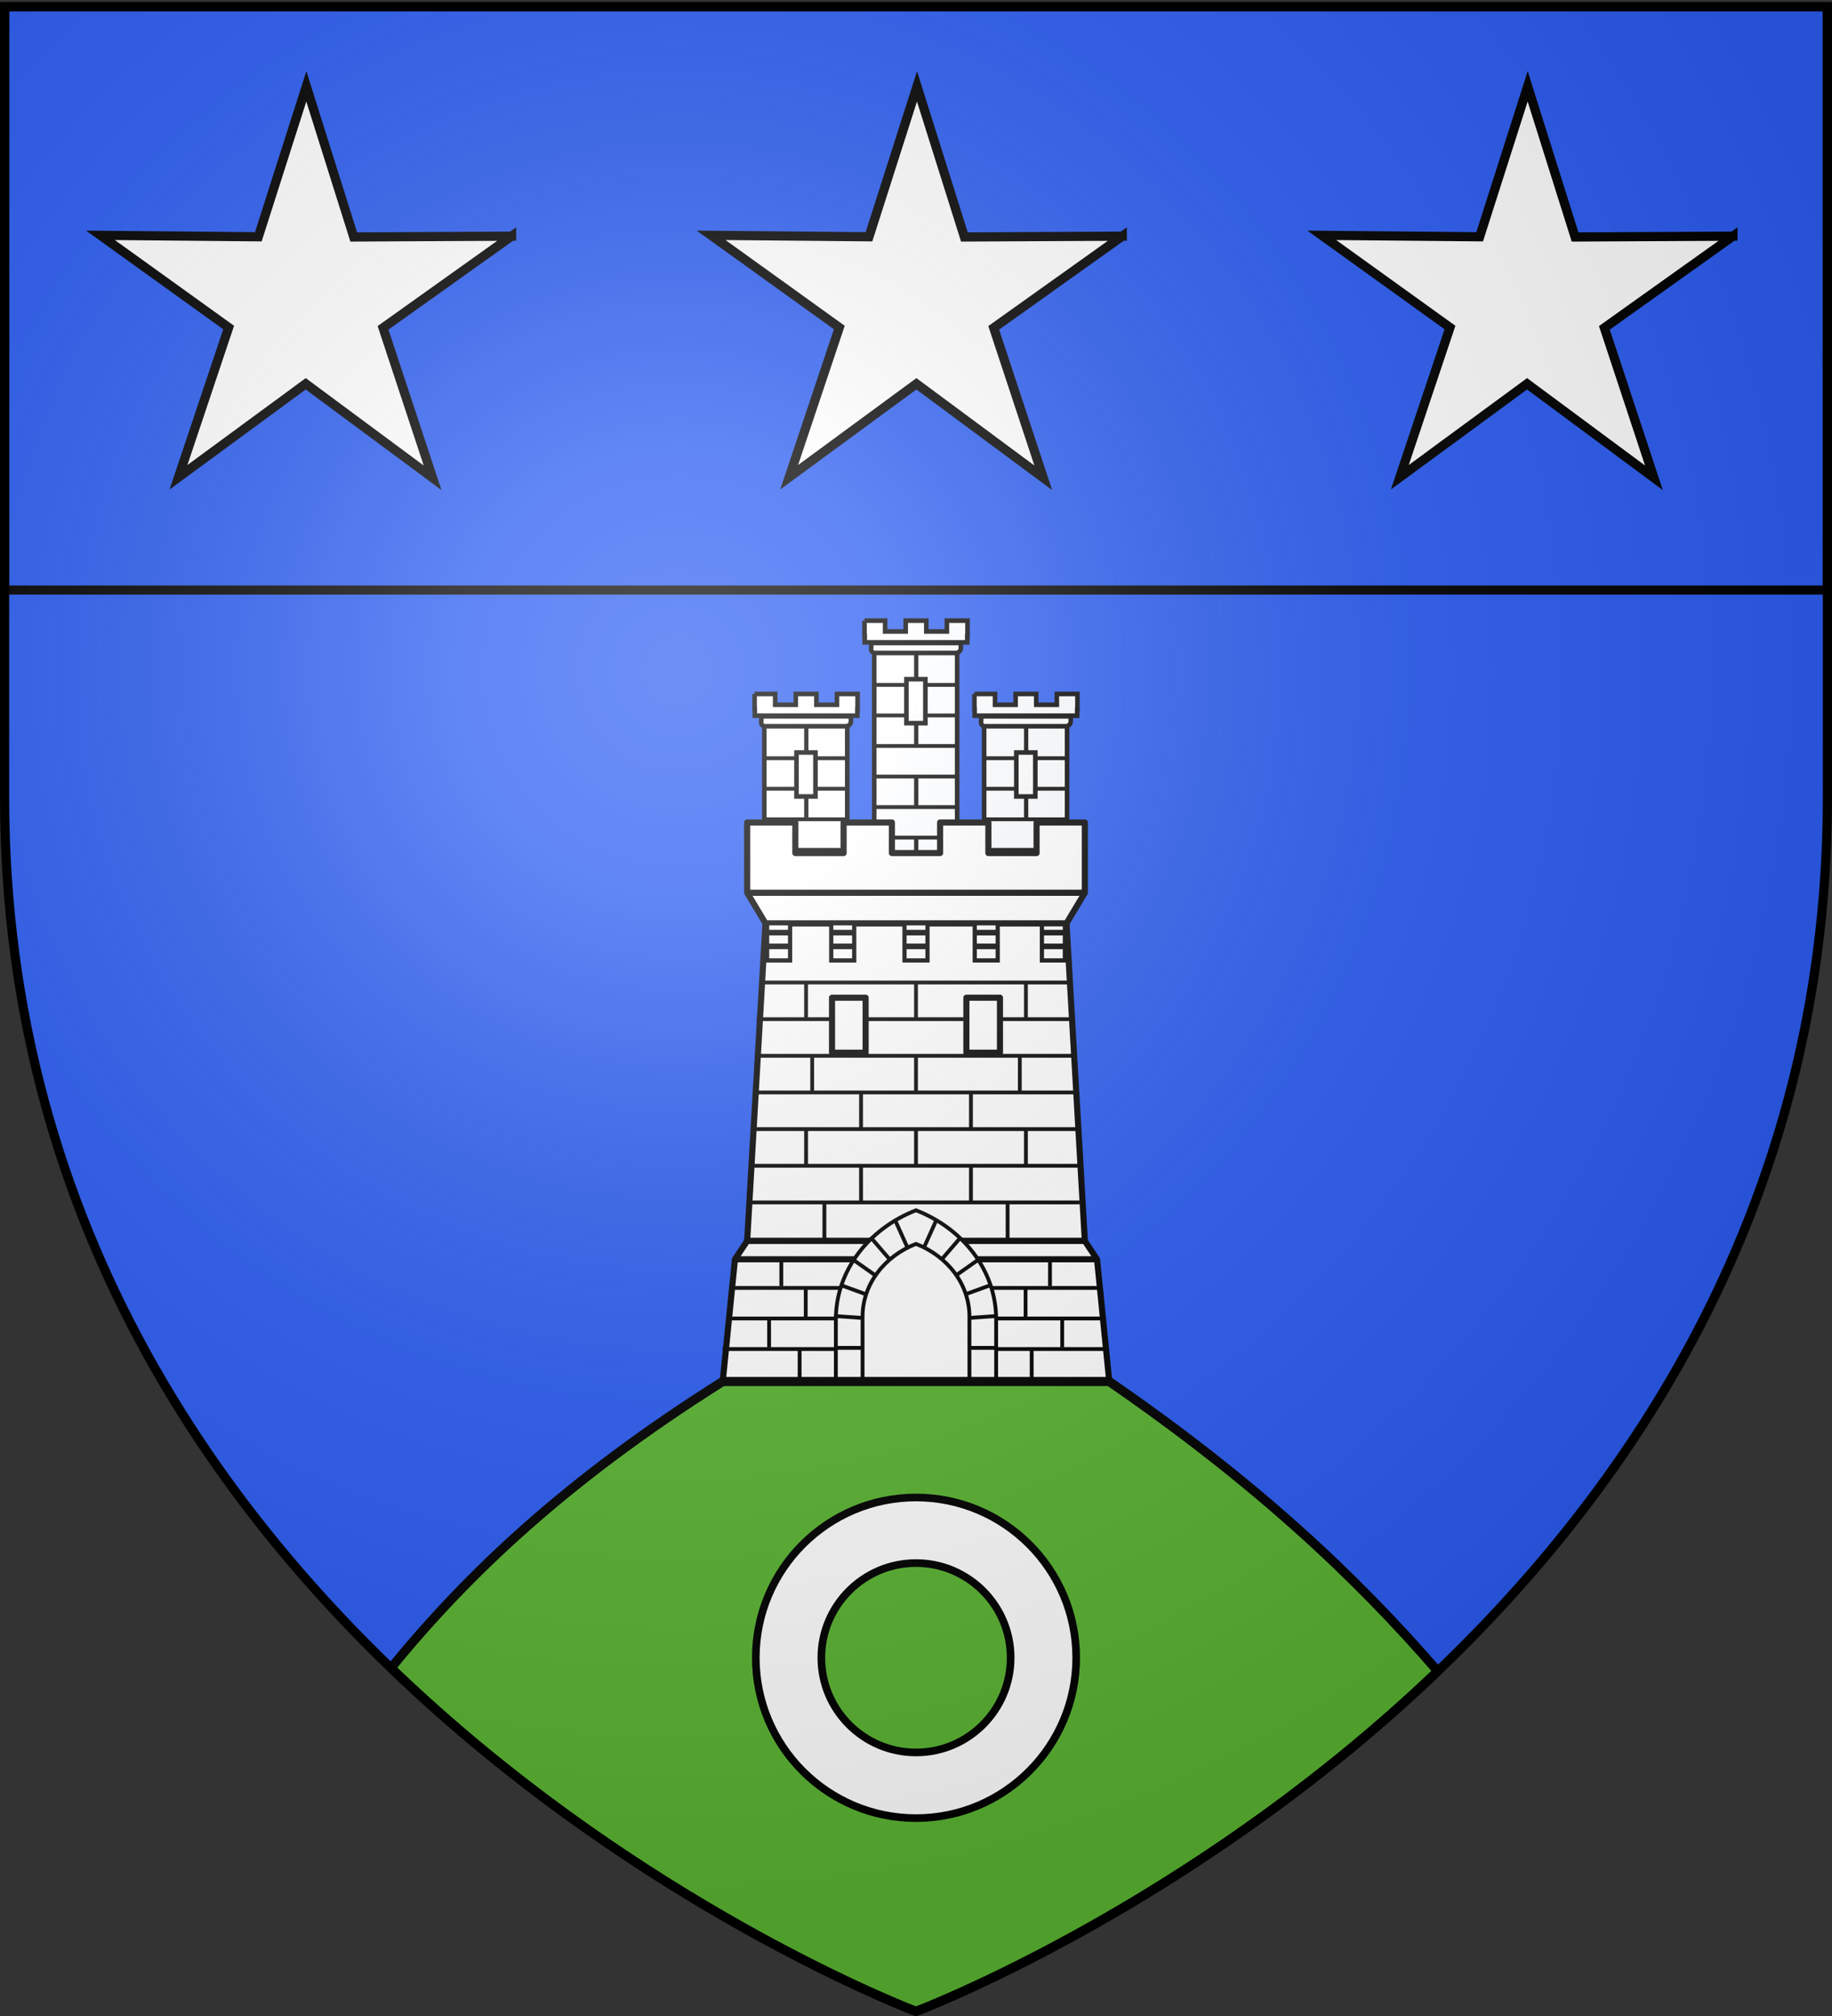 <svg xmlns="http://www.w3.org/2000/svg" xmlns:xlink="http://www.w3.org/1999/xlink" width="600" height="660" version="1.0"><rect width="100%" height="100%" fill="#333333" stroke="none"/><defs><g id="d"><path id="c" d="M0 0v1h.5L0 0z" transform="rotate(18 3.157 -.5)"/><use xlink:href="#c" width="810" height="540" transform="scale(-1 1)"/></g><g id="e"><use xlink:href="#d" width="810" height="540" transform="rotate(72)"/><use xlink:href="#d" width="810" height="540" transform="rotate(144)"/></g><radialGradient xlink:href="#a" id="B" cx="221.445" cy="226.331" r="300" fx="221.445" fy="226.331" gradientTransform="matrix(1.353 0 0 1.349 -77.63 -85.747)" gradientUnits="userSpaceOnUse"/><linearGradient id="a"><stop offset="0" style="stop-color:white;stop-opacity:.314"/><stop offset=".19" style="stop-color:white;stop-opacity:.251"/><stop offset=".6" style="stop-color:#6b6b6b;stop-opacity:.125"/><stop offset="1" style="stop-color:black;stop-opacity:.125"/></linearGradient><path id="b" d="M2.922 27.672c0-5.951 2.317-9.843 5.579-11.012 1.448-.519 3.307-.273 5.018 1.447 2.119 2.129 2.736 7.993-3.483 9.121.658-.956.619-3.081-.714-3.787-.99-.524-2.113-.253-2.676.123-.824.552-1.729 2.106-1.679 4.108H2.922z"/></defs><g style="display:inline"><path d="M300 658.5s298.5-112.32 298.5-397.772V2.176H1.5v258.552C1.5 546.18 300 658.5 300 658.5z" style="fill:#2b5df2;fill-opacity:1;fill-rule:evenodd;stroke:none;stroke-width:1px;stroke-linecap:butt;stroke-linejoin:miter;stroke-opacity:1"/><path d="M1.5 2.176h597v191H1.5z" style="opacity:1;fill:#2b5df2;fill-opacity:1;stroke:#000;stroke-width:3;stroke-linejoin:round;stroke-miterlimit:4;stroke-dasharray:none;stroke-opacity:1"/><path id="f" d="m518.715 49.07-38.173 27.203 14.71 44.505-37.666-27.899-37.782 27.743 14.894-44.444-38.06-27.36 46.87.432 14.26-44.652 14.074 44.71 46.873-.237z" style="fill:#fff;fill-opacity:1;stroke:#000;stroke-width:2.721;stroke-miterlimit:4;stroke-dasharray:none;stroke-opacity:1;display:inline" transform="translate(-204.588 23.2) scale(1.103)"/><use xlink:href="#f" width="600" height="660" transform="translate(200)"/><use xlink:href="#f" width="600" height="660" transform="translate(-200)"/><g transform="translate(-400 2)"><path d="m644.703 404.272 6-104h98.594l6 104H644.703z" style="fill:#fff;fill-opacity:1;stroke:#000;stroke-width:2;stroke-linejoin:round;stroke-miterlimit:4;stroke-opacity:1"/><path d="M286.315 209.906v71.509l27.165.225v-71.734h-27.166z" style="fill:#fff;fill-opacity:.991;stroke:#000;stroke-width:1.5;stroke-miterlimit:4;stroke-dasharray:none;stroke-opacity:1" transform="translate(400)"/><path d="M300.072 211.914v8.439" style="fill:none;fill-opacity:.991;fill-rule:evenodd;stroke:#000;stroke-width:1.398;stroke-linecap:butt;stroke-linejoin:miter;stroke-miterlimit:4;stroke-dasharray:none;stroke-opacity:1" transform="translate(400)"/><path d="M286.068 211.616h27.514M285.984 222.222h27.346" style="fill:none;fill-opacity:.991;fill-rule:evenodd;stroke:#000;stroke-width:1.25;stroke-linecap:butt;stroke-linejoin:miter;stroke-miterlimit:4;stroke-dasharray:none;stroke-opacity:1" transform="translate(400)"/><path d="M285.315 208.513h29.37c-.045 1.857.327 2.616-1.288 3.242H286.2c-1.44-.604-.695-1.764-.886-3.242zM283.132 201.182v5.11h.081v2.007h33.576v-2.006h.08v-5.111h-6.748v3.56h-6.747v-3.56h-6.748v3.56h-6.747v-3.56h-6.747z" style="fill:#fff;fill-opacity:.991;stroke:#000;stroke-width:1.5;stroke-miterlimit:4;stroke-dasharray:none;stroke-opacity:1" transform="translate(400)"/><path d="M285.984 232.222h27.346" style="fill:none;fill-opacity:.991;fill-rule:evenodd;stroke:#000;stroke-width:1.25;stroke-linecap:butt;stroke-linejoin:miter;stroke-miterlimit:4;stroke-dasharray:none;stroke-opacity:1" transform="translate(400)"/><path d="M300.072 233.914v8.439" style="fill:none;fill-opacity:.991;fill-rule:evenodd;stroke:#000;stroke-width:1.398;stroke-linecap:butt;stroke-linejoin:miter;stroke-miterlimit:4;stroke-dasharray:none;stroke-opacity:1" transform="translate(400)"/><path d="M296.852 220.353v14.397h6.22v-14.397h-6.22z" style="fill:#fff;fill-opacity:.991;stroke:#000;stroke-width:1.5;stroke-miterlimit:4;stroke-dasharray:none;stroke-opacity:1" transform="translate(400)"/><path d="M285.984 242.222h27.346M285.984 252.222h27.346M285.984 262.222h27.346M285.984 272.222h27.346" style="fill:none;fill-opacity:.991;fill-rule:evenodd;stroke:#000;stroke-width:1.25;stroke-linecap:butt;stroke-linejoin:miter;stroke-miterlimit:4;stroke-dasharray:none;stroke-opacity:1" transform="translate(400)"/><path d="M300.072 251.914v10.439M300.072 271.914v10.439" style="fill:none;fill-opacity:.991;fill-rule:evenodd;stroke:#000;stroke-width:1.398;stroke-linecap:butt;stroke-linejoin:miter;stroke-miterlimit:4;stroke-dasharray:none;stroke-opacity:1" transform="translate(400)"/><g id="g"><path d="M250.315 231.906v53.509l27.165.225v-53.734h-27.166z" style="fill:#fff;fill-opacity:.991;stroke:#000;stroke-width:1.5;stroke-miterlimit:4;stroke-dasharray:none;stroke-opacity:1" transform="translate(400)"/><path d="M264.072 235.914v8.439" style="fill:none;fill-opacity:.991;fill-rule:evenodd;stroke:#000;stroke-width:1.398;stroke-linecap:butt;stroke-linejoin:miter;stroke-miterlimit:4;stroke-dasharray:none;stroke-opacity:1" transform="translate(400)"/><path d="M250.068 235.616h27.514M249.984 246.222h27.346" style="fill:none;fill-opacity:.991;fill-rule:evenodd;stroke:#000;stroke-width:1.25;stroke-linecap:butt;stroke-linejoin:miter;stroke-miterlimit:4;stroke-dasharray:none;stroke-opacity:1" transform="translate(400)"/><path d="M249.315 232.513h29.37c-.045 1.857.327 2.616-1.288 3.242H250.2c-1.44-.604-.695-1.764-.886-3.242zM247.132 225.182v5.11h.081v2.007h33.576v-2.006h.08v-5.111h-6.748v3.56h-6.747v-3.56h-6.748v3.56h-6.747v-3.56h-6.747z" style="fill:#fff;fill-opacity:.991;stroke:#000;stroke-width:1.5;stroke-miterlimit:4;stroke-dasharray:none;stroke-opacity:1" transform="translate(400)"/><path d="M249.984 256.222h27.346" style="fill:none;fill-opacity:.991;fill-rule:evenodd;stroke:#000;stroke-width:1.25;stroke-linecap:butt;stroke-linejoin:miter;stroke-miterlimit:4;stroke-dasharray:none;stroke-opacity:1" transform="translate(400)"/><path d="M264.072 257.914v8.439" style="fill:none;fill-opacity:.991;fill-rule:evenodd;stroke:#000;stroke-width:1.398;stroke-linecap:butt;stroke-linejoin:miter;stroke-miterlimit:4;stroke-dasharray:none;stroke-opacity:1" transform="translate(400)"/><path d="M260.852 244.353v14.397h6.22v-14.397h-6.22z" style="fill:#fff;fill-opacity:.991;stroke:#000;stroke-width:1.5;stroke-miterlimit:4;stroke-dasharray:none;stroke-opacity:1" transform="translate(400)"/><path d="M249.984 266.222h27.346M249.984 276.222h27.346" style="fill:none;fill-opacity:.991;fill-rule:evenodd;stroke:#000;stroke-width:1.25;stroke-linecap:butt;stroke-linejoin:miter;stroke-miterlimit:4;stroke-dasharray:none;stroke-opacity:1" transform="translate(400)"/><path d="M264.072 275.914v10.439" style="fill:none;fill-opacity:.991;fill-rule:evenodd;stroke:#000;stroke-width:1.398;stroke-linecap:butt;stroke-linejoin:miter;stroke-miterlimit:4;stroke-dasharray:none;stroke-opacity:1" transform="translate(400)"/></g><use xlink:href="#g" width="600" height="660" transform="translate(72)"/><path id="l" d="M699.375 331.462v-12.005h1.25v12.005h-1.25z" style="fill:#000;fill-opacity:1;stroke:none;stroke-width:2;stroke-miterlimit:4;stroke-opacity:1"/><path id="h" d="M741.238 300.272h7.524v12.155h-7.524v-12.155z" style="fill:#fff;fill-opacity:1;stroke:#000;stroke-width:1.38;stroke-miterlimit:4;stroke-dasharray:none;stroke-opacity:1"/><path id="i" d="M741.238 307.827h7.524" style="fill:none;fill-opacity:1;stroke:#000;stroke-width:1.84;stroke-miterlimit:4;stroke-dasharray:none;stroke-opacity:1"/><path id="j" d="M741.238 303.327h7.524" style="fill:none;fill-opacity:1;stroke:#000;stroke-width:1.84;stroke-miterlimit:4;stroke-dasharray:none;stroke-opacity:1"/><path d="M644.703 267.272v23h110.594v-23h-15.813v10h-15.781v-10H707.89v10h-15.78v-10h-15.813v10h-15.813v-10h-15.781zM644.703 290.272l6 10h98.594l6-10H644.703z" style="fill:#fff;fill-opacity:1;stroke:#000;stroke-width:2;stroke-linejoin:round;stroke-miterlimit:4;stroke-opacity:1"/><use xlink:href="#h" width="600" height="660" transform="translate(-90)"/><use xlink:href="#i" width="600" height="660" transform="translate(-90)"/><use xlink:href="#j" width="600" height="660" transform="translate(-90)"/><use xlink:href="#h" width="600" height="660" transform="translate(-22)"/><use xlink:href="#i" width="600" height="660" transform="translate(-22)"/><use xlink:href="#j" width="600" height="660" transform="translate(-22)"/><use xlink:href="#h" width="600" height="660" transform="translate(-45)"/><use xlink:href="#i" width="600" height="660" transform="translate(-45)"/><use xlink:href="#j" width="600" height="660" transform="translate(-45)"/><use xlink:href="#h" width="600" height="660" transform="translate(-69)"/><use xlink:href="#i" width="600" height="660" transform="translate(-69)"/><use xlink:href="#j" width="600" height="660" transform="translate(-69)"/><path d="m644.703 404.272-4 6h118.594l-4-6H644.703zM636.703 450.272l4-40h118.594l4 40H636.703z" style="fill:#fff;fill-opacity:1;stroke:#000;stroke-width:2;stroke-linejoin:round;stroke-miterlimit:4;stroke-opacity:1"/><path d="M636.703 439.022H762.68v1.25H636.703v-1.25zM639.047 429.022h121.68v1.25h-121.68v-1.25zM639.828 419.022h120.313v1.25H639.827v-1.25z" style="fill:#000;fill-opacity:1;stroke:none;stroke-width:2;stroke-miterlimit:4;stroke-opacity:1"/><path d="M162.982 376.503c-15.446 6.02-26.25 19.744-26.25 35.72v20.28h52.5v-20.28c0-15.976-10.803-29.7-26.25-35.72z" style="fill:#fff;fill-opacity:1;stroke:#000;stroke-width:1.25;stroke-linecap:round;stroke-linejoin:round;stroke-miterlimit:4;stroke-dasharray:none;stroke-opacity:1;display:inline" transform="translate(537.018 17.72)"/><path d="M964.118 512.255H947.51M964.118 490.255H947.51M964.472 470.644l-17.284-1.207M966.413 454.977l-15.452-5.624M972.668 442.487l-13.511-9.507M981.942 431.703l-11.354-13.174M993.805 423.938l-7.687-17.056" style="opacity:1;fill:none;fill-opacity:1;stroke:#000;stroke-width:2.5;stroke-linecap:round;stroke-linejoin:round;stroke-miterlimit:4;stroke-dasharray:none;stroke-opacity:1" transform="matrix(.5 0 0 .5 200.156 194.145)"/><path d="M964.118 512.255H947.51M964.118 490.255H947.51M964.472 470.644l-17.284-1.207M966.413 454.977l-15.452-5.624M972.668 442.487l-13.511-9.507M981.942 431.703l-11.354-13.174M993.805 423.938l-7.687-17.056" style="opacity:1;fill:none;fill-opacity:1;stroke:#000;stroke-width:2.5;stroke-linecap:round;stroke-linejoin:round;stroke-miterlimit:4;stroke-dasharray:none;stroke-opacity:1" transform="matrix(-.5 0 0 .5 1199.653 194.145)"/><path d="M162.982 387.503c-10.297 4.014-17.5 13.163-17.5 23.813v21.187h35v-21.187c0-10.65-7.202-19.8-17.5-23.813z" style="fill:#fff;fill-opacity:1;stroke:#000;stroke-width:1.25;stroke-linecap:round;stroke-linejoin:round;stroke-miterlimit:4;stroke-dasharray:none;stroke-opacity:1;display:inline" transform="translate(537.018 17.72)"/><path d="M645.82 379.022h107.815v1.25H645.82v-1.25zM646.227 367.022h106.595v1.25H646.227v-1.25zM646.735 355.022H752.72v1.25H646.735v-1.25zM647.345 343.022H752.11v1.25H647.345v-1.25zM647.853 331.022h103.75v1.25h-103.75v-1.25zM649.276 319.022h101.209v1.25h-101.21v-1.25z" style="fill:#000;fill-opacity:1;stroke:none;stroke-width:2;stroke-miterlimit:4;stroke-opacity:1"/><path id="k" d="M672.5 324.628h11v18h-11z" style="opacity:1;fill:#fff;fill-opacity:1;stroke:#000;stroke-width:2;stroke-linejoin:round;stroke-miterlimit:4;stroke-dasharray:none;stroke-opacity:1"/><use xlink:href="#k" width="600" height="660" transform="translate(44)"/><use xlink:href="#l" id="m" width="600" height="660" x="0" y="0" transform="translate(0 24)"/><use xlink:href="#m" width="600" height="660" transform="translate(0 24)"/><path d="M645.82 391.022h107.815v1.25H645.82v-1.25z" style="fill:#000;fill-opacity:1;stroke:none;stroke-width:2;stroke-miterlimit:4;stroke-opacity:1"/><use xlink:href="#l" id="n" width="600" height="660" x="0" y="0" transform="translate(36)"/><use xlink:href="#l" id="o" width="600" height="660" x="0" y="0" transform="translate(-36)"/><use xlink:href="#n" id="p" width="600" height="660" x="0" y="0" transform="translate(-2 24)"/><use xlink:href="#o" id="q" width="600" height="660" x="0" y="0" transform="translate(2 24)"/><use xlink:href="#p" id="r" width="600" height="660" x="0" y="0" transform="translate(2 24)"/><use xlink:href="#q" id="s" width="600" height="660" x="0" y="0" transform="translate(-2 24)"/><use xlink:href="#r" width="600" height="660" transform="translate(-6 24)"/><use xlink:href="#s" width="600" height="660" transform="translate(6 24)"/><use xlink:href="#p" id="t" width="600" height="660" x="0" y="0" transform="translate(-16 12)"/><use xlink:href="#q" id="u" width="600" height="660" x="0" y="0" transform="translate(16 12)"/><use xlink:href="#t" width="600" height="660" transform="translate(0 24)"/><use xlink:href="#u" width="600" height="660" transform="translate(0 24)"/><path id="v" d="M663.262 429.082v-9.204h1.25v9.204h-1.25z" style="fill:#000;fill-opacity:1;stroke:none;stroke-width:2;stroke-miterlimit:4;stroke-opacity:1"/><use xlink:href="#v" id="w" width="600" height="660" x="0" y="0" transform="translate(72)"/><use xlink:href="#v" id="x" width="600" height="660" x="0" y="0" transform="translate(-2 20)"/><use xlink:href="#w" id="y" width="600" height="660" x="0" y="0" transform="translate(2 20)"/><use xlink:href="#x" id="z" width="600" height="660" x="0" y="0" transform="translate(-10 -10)"/><use xlink:href="#y" id="A" width="600" height="660" x="0" y="0" transform="translate(10 -10)"/><use xlink:href="#z" width="600" height="660" transform="translate(4 -20)"/><use xlink:href="#A" width="600" height="660" transform="translate(-4 -20)"/></g><path d="M236.688 452.281c-51.054 32.137-83.66 63.18-108.625 93.781C209.427 624.393 300 658.5 300 658.5s89.791-33.782 170.875-111.375c-26.836-30.986-59.656-61.84-107.594-94.844H236.687z" style="opacity:1;fill:#5ab532;fill-opacity:1;stroke:#000;stroke-width:3;stroke-linejoin:round;stroke-miterlimit:4;stroke-dasharray:none;stroke-opacity:1"/></g><path d="M300 490.25c-28.969 0-52.469 23.5-52.469 52.469s23.5 52.5 52.469 52.5 52.469-23.531 52.469-52.5c0-28.97-23.5-52.469-52.469-52.469zm0 21.469c17.112 0 31 13.888 31 31 0 17.112-13.888 31-31 31-17.112 0-31-13.888-31-31 0-17.112 13.888-31 31-31z" style="display:inline;opacity:1;fill:#fff;fill-opacity:1;stroke:#000;stroke-width:2.5;stroke-linejoin:round;stroke-miterlimit:4;stroke-dasharray:none;stroke-opacity:1"/><path d="M300 658.5s298.5-112.32 298.5-397.772V2.176H1.5v258.552C1.5 546.18 300 658.5 300 658.5z" style="opacity:1;fill:url(#B);fill-opacity:1;fill-rule:evenodd;stroke:none;stroke-width:1px;stroke-linecap:butt;stroke-linejoin:miter;stroke-opacity:1"/><path d="M300 658.5S1.5 546.18 1.5 260.728V2.176h597v258.552C598.5 546.18 300 658.5 300 658.5z" style="opacity:1;fill:none;fill-opacity:1;fill-rule:evenodd;stroke:#000;stroke-width:3;stroke-linecap:butt;stroke-linejoin:miter;stroke-miterlimit:4;stroke-dasharray:none;stroke-opacity:1"/></svg>